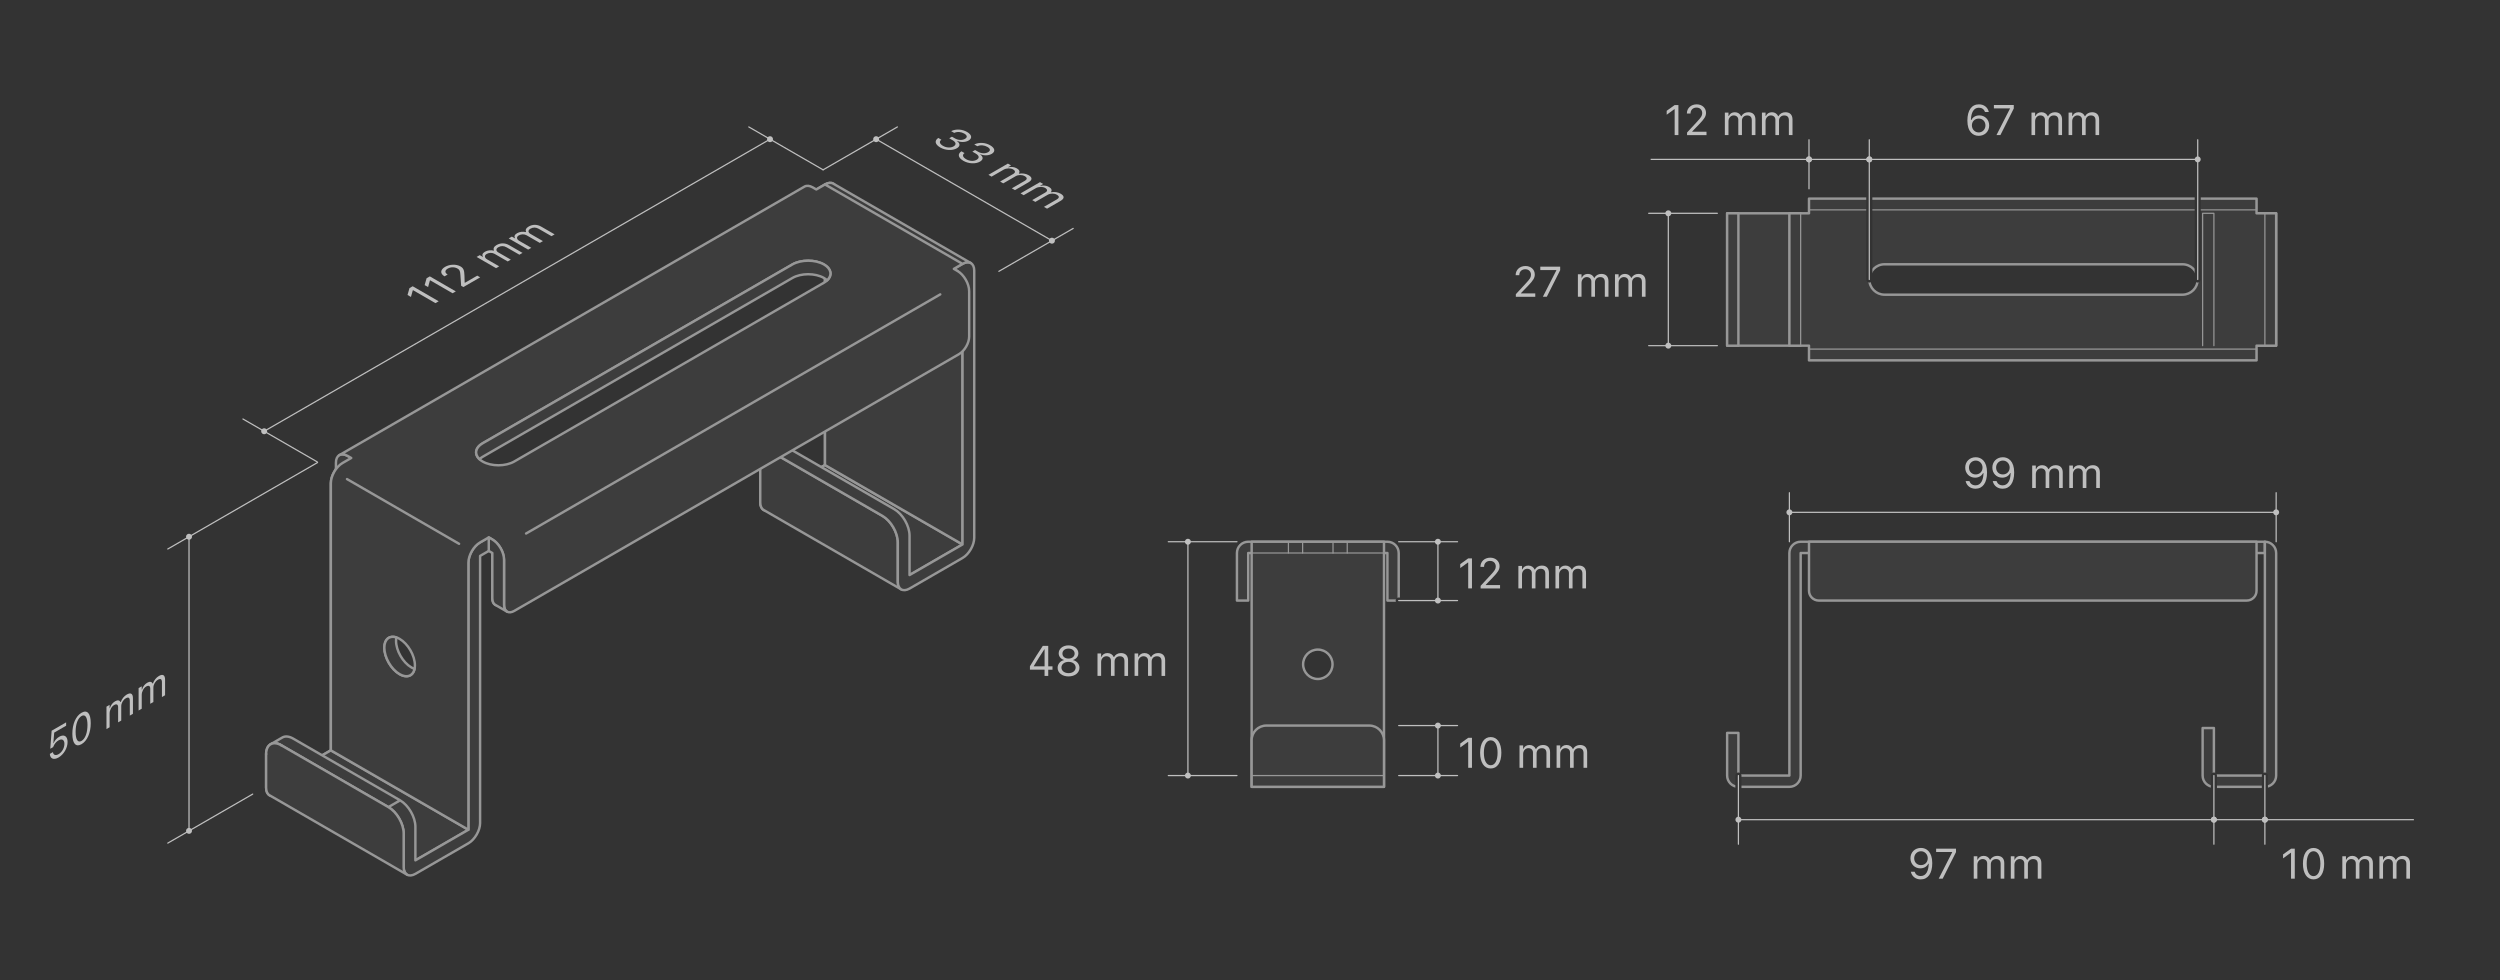 <svg width="1020" height="400" viewBox="0 0 1020 400" fill="none" xmlns="http://www.w3.org/2000/svg">
<g clip-path="url(#clip0_9853_62414)">
<path d="M1020 0H0V400H1020V0Z" fill="#333333"/>
<path d="M566.07 221.03H509.27C506.73 221.03 504.67 223.09 504.67 225.63V245.03H509.27V225.63H566.07V245.03H570.67V225.63C570.67 223.09 568.61 221.03 566.07 221.03Z" fill="#3D3D3D"/>
<path d="M566.07 221.03H509.27C506.73 221.03 504.67 223.09 504.67 225.63V245.03H509.27V225.63H566.07V245.03H570.67V225.63C570.67 223.09 568.61 221.03 566.07 221.03Z" stroke="#979797" stroke-linecap="round" stroke-linejoin="round"/>
<path d="M924.07 221.03H734.67C732.13 221.03 730.07 223.09 730.07 225.63V316.43H709.27V299.03H704.67V316.43C704.67 318.97 706.73 321.03 709.27 321.03H730.07C732.61 321.03 734.67 318.97 734.67 316.43V225.63H924.07V221.03Z" fill="#3D3D3D" stroke="#979797" stroke-linecap="round" stroke-linejoin="round"/>
<path d="M924.07 225.63V316.43H903.27V297.03H898.67V316.43C898.67 318.97 900.73 321.03 903.27 321.03H924.07C926.61 321.03 928.67 318.97 928.67 316.43V225.63C928.67 223.09 926.61 221.03 924.07 221.03V225.63Z" fill="#3D3D3D" stroke="#979797" stroke-linecap="round" stroke-linejoin="round"/>
<path d="M850.87 221.03H838.47V225.63H850.87V221.03Z" stroke="#979797" stroke-width="0.5" stroke-linecap="round" stroke-linejoin="round"/>
<path d="M510.67 221.03V321.03H564.67V221.03H510.67ZM537.67 277.03C534.36 277.03 531.67 274.34 531.67 271.03C531.67 267.72 534.36 265.03 537.67 265.03C540.98 265.03 543.67 267.72 543.67 271.03C543.67 274.34 540.98 277.03 537.67 277.03Z" fill="#3D3D3D"/>
<path d="M510.67 221.03V321.03H564.67V221.03H510.67ZM537.67 277.03C534.36 277.03 531.67 274.34 531.67 271.03C531.67 267.72 534.36 265.03 537.67 265.03C540.98 265.03 543.67 267.72 543.67 271.03C543.67 274.34 540.98 277.03 537.67 277.03Z" stroke="#979797" stroke-linecap="round" stroke-linejoin="round"/>
<path d="M516.67 296.03H558.67C561.98 296.03 564.67 298.72 564.67 302.03V321.03H510.67V302.03C510.67 298.72 513.36 296.03 516.67 296.03Z" fill="#3D3D3D" stroke="#979797" stroke-linecap="round" stroke-linejoin="round"/>
<path d="M564.67 316.431H510.67V321.031H564.67V316.431Z" stroke="#979797" stroke-width="0.5" stroke-linecap="round" stroke-linejoin="round"/>
<path d="M564.67 221.03H510.67V225.63H564.67V221.03Z" stroke="#979797" stroke-width="0.5" stroke-linecap="round" stroke-linejoin="round"/>
<path d="M525.67 225.63V221.03H549.67V225.63" stroke="#979797" stroke-width="0.5" stroke-linecap="round" stroke-linejoin="round"/>
<path d="M531.47 225.63V221.03H543.87V225.63" stroke="#979797" stroke-width="0.5" stroke-linecap="round" stroke-linejoin="round"/>
<path d="M920.67 241.03V221.03H738.07V241.03C738.07 243.24 739.86 245.03 742.07 245.03H916.67C918.88 245.03 920.67 243.24 920.67 241.03Z" fill="#3D3D3D" stroke="#979797" stroke-linecap="round" stroke-linejoin="round"/>
<path d="M928.67 87.03H898.67V141.03H928.67V87.03Z" fill="#3D3D3D" stroke="#979797" stroke-linecap="round" stroke-linejoin="round"/>
<path d="M734.67 87.03H704.67V141.03H734.67V87.03Z" fill="#3D3D3D" stroke="#979797" stroke-linecap="round" stroke-linejoin="round"/>
<path d="M920.67 87.03V81.03H738.07V87.03H730.07V141.03H738.07V147.03H920.67V141.03H928.67V87.03H920.67ZM890.47 120.23H768.87C765.45 120.23 762.67 117.45 762.67 114.03C762.67 110.61 765.45 107.83 768.87 107.83H890.47C893.89 107.83 896.67 110.61 896.67 114.03C896.67 117.45 893.89 120.23 890.47 120.23Z" fill="#3D3D3D"/>
<path d="M920.67 87.03V81.03H738.07V87.03H730.07V141.03H738.07V147.03H920.67V141.03H928.67V87.03H920.67ZM890.47 120.23H768.87C765.45 120.23 762.67 117.45 762.67 114.03C762.67 110.61 765.45 107.83 768.87 107.83H890.47C893.89 107.83 896.67 110.61 896.67 114.03C896.67 117.45 893.89 120.23 890.47 120.23Z" stroke="#979797" stroke-linecap="round" stroke-linejoin="round"/>
<path d="M709.27 87.03H704.67V141.03H709.27V87.03Z" fill="#3D3D3D" stroke="#979797" stroke-linecap="round" stroke-linejoin="round"/>
<path d="M730.07 87.03V141.03H734.67V87.03" stroke="#979797" stroke-width="0.5" stroke-linecap="round" stroke-linejoin="round"/>
<path d="M928.67 141.03V87.03H924.07V141.03" stroke="#979797" stroke-width="0.5" stroke-linecap="round" stroke-linejoin="round"/>
<path d="M898.67 141.03V87.03H903.27V141.03" stroke="#979797" stroke-width="0.5" stroke-linecap="round" stroke-linejoin="round"/>
<path d="M738.07 81.03V85.63L920.67 85.63V81.03L738.07 81.03Z" stroke="#979797" stroke-width="0.5" stroke-linecap="round" stroke-linejoin="round"/>
<path d="M738.07 142.43V147.03H920.67V142.43H738.07Z" stroke="#979797" stroke-width="0.5" stroke-linecap="round" stroke-linejoin="round"/>
<path d="M336.59 75.26L139.76 188.9C137.12 190.42 134.98 194.13 134.98 197.18V306.14L113.36 318.62V304.94L108.58 307.7V321.38C108.58 324.43 110.72 325.66 113.36 324.14L134.98 311.66C137.62 310.14 139.76 306.43 139.76 303.38V194.42L336.59 80.78V75.26Z" fill="#3D3D3D" stroke="#979797" stroke-linecap="round" stroke-linejoin="round"/>
<path d="M336.59 80.78V189.74L314.97 202.22V178.94L310.19 181.7V204.98C310.19 208.03 312.33 209.26 314.97 207.74L336.59 195.26C339.23 193.74 341.37 190.03 341.37 186.98V78.02C341.37 74.97 339.23 73.74 336.59 75.26V80.78Z" fill="#3D3D3D" stroke="#979797" stroke-linecap="round" stroke-linejoin="round"/>
<path d="M113.37 318.62L134.98 306.14L191.1 338.54L169.48 351.02L113.37 318.62Z" fill="#3D3D3D" stroke="#979797" stroke-linecap="round" stroke-linejoin="round"/>
<path d="M314.98 202.22L336.59 189.74L392.71 222.14L371.1 234.62L314.98 202.22Z" fill="#3D3D3D" stroke="#979797" stroke-linecap="round" stroke-linejoin="round"/>
<path d="M366.31 237.38V221.3C366.31 217.32 363.52 212.49 360.07 210.5L316.42 185.3C312.98 183.31 310.18 184.92 310.18 188.9V204.98C310.18 206.5 310.71 207.58 311.58 208.07L367.7 240.47C366.83 239.97 366.3 238.9 366.3 237.38H366.31Z" fill="#3D3D3D"/>
<path d="M366.31 237.38V221.3C366.31 217.32 363.52 212.49 360.07 210.5L316.42 185.3C312.98 183.31 310.18 184.92 310.18 188.9V204.98C310.18 206.5 310.71 207.58 311.58 208.07L367.7 240.47C366.83 239.97 366.3 238.9 366.3 237.38H366.31Z" stroke="#979797" stroke-linecap="round" stroke-linejoin="round"/>
<path d="M392.71 113.18V222.14L336.59 189.74V80.78L392.71 113.18Z" fill="#3D3D3D" stroke="#979797" stroke-linecap="round" stroke-linejoin="round"/>
<path d="M119.6 301.34C117.88 300.35 116.32 300.25 115.19 300.9L110.41 303.66C111.54 303.01 113.1 303.1 114.82 304.1L158.47 329.3L163.25 326.54L119.6 301.34ZM392.71 107.66L195.88 221.3C193.24 222.82 191.1 226.53 191.1 229.58V338.54L169.48 351.02V337.34C169.48 333.36 166.69 328.53 163.24 326.54L158.46 329.3C161.9 331.29 164.7 336.12 164.7 340.1V353.78C164.7 356.83 166.84 358.06 169.48 356.54L191.1 344.06C193.74 342.54 195.88 338.83 195.88 335.78V226.82L392.71 113.18V222.14L371.09 234.62V218.54C371.09 214.56 368.3 209.73 364.85 207.74L321.2 182.54C319.48 181.55 317.92 181.45 316.79 182.1L312.01 184.86C313.14 184.21 314.7 184.3 316.42 185.3L360.07 210.5C363.51 212.49 366.31 217.32 366.31 221.3V237.38C366.31 240.43 368.45 241.66 371.09 240.14L392.71 227.66C395.35 226.14 397.49 222.43 397.49 219.38V110.42C397.49 107.37 395.35 106.14 392.71 107.66Z" fill="#3D3D3D"/>
<path d="M119.6 301.34C117.88 300.35 116.32 300.25 115.19 300.9L110.41 303.66C111.54 303.01 113.1 303.1 114.82 304.1L158.47 329.3L163.25 326.54L119.6 301.34ZM392.71 107.66L195.88 221.3C193.24 222.82 191.1 226.53 191.1 229.58V338.54L169.48 351.02V337.34C169.48 333.36 166.69 328.53 163.24 326.54L158.46 329.3C161.9 331.29 164.7 336.12 164.7 340.1V353.78C164.7 356.83 166.84 358.06 169.48 356.54L191.1 344.06C193.74 342.54 195.88 338.83 195.88 335.78V226.82L392.71 113.18V222.14L371.09 234.62V218.54C371.09 214.56 368.3 209.73 364.85 207.74L321.2 182.54C319.48 181.55 317.92 181.45 316.79 182.1L312.01 184.86C313.14 184.21 314.7 184.3 316.42 185.3L360.07 210.5C363.51 212.49 366.31 217.32 366.31 221.3V237.38C366.31 240.43 368.45 241.66 371.09 240.14L392.71 227.66C395.35 226.14 397.49 222.43 397.49 219.38V110.42C397.49 107.37 395.35 106.14 392.71 107.66Z" stroke="#979797" stroke-linecap="round" stroke-linejoin="round"/>
<path d="M390.63 134.54V110.54L200.87 220.1V244.1C200.87 246.75 202.73 247.83 205.03 246.5L386.48 141.74C388.78 140.41 390.64 137.19 390.64 134.54H390.63Z" fill="#3D3D3D" stroke="#979797" stroke-linecap="round" stroke-linejoin="round"/>
<path d="M141.84 186.02C139.2 184.5 137.06 185.73 137.06 188.78V195.98L141.84 198.74V191.54L143.29 192.38V186.86L141.84 186.02Z" fill="#3D3D3D"/>
<path d="M141.84 186.02C139.2 184.5 137.06 185.73 137.06 188.78V195.98L141.84 198.74V191.54L143.29 192.38V186.86L141.84 186.02Z" stroke="#979797" stroke-linecap="round" stroke-linejoin="round"/>
<path d="M396.09 107.32L339.97 74.92C339.1 74.42 337.91 74.49 336.59 75.25L392.71 107.65C394.03 106.89 395.23 106.82 396.09 107.32ZM390.63 110.54L389.18 109.7L392.71 107.66L336.59 75.26L333.06 77.3L331.61 76.46C330.29 75.7 329.09 75.63 328.23 76.13L138.47 185.69C139.34 185.19 140.53 185.26 141.85 186.02L143.3 186.86L139.77 188.9C137.13 190.42 134.99 194.13 134.99 197.18V306.14L191.11 338.54V229.58C191.11 226.53 193.25 222.82 195.89 221.3L199.42 219.26L200.87 220.1C203.51 221.62 205.65 225.33 205.65 228.38V246.86C205.65 249.51 207.51 250.59 209.81 249.26L391.26 144.5C393.56 143.17 395.42 139.95 395.42 137.3V118.82C395.42 115.77 393.28 112.06 390.64 110.54H390.63ZM163.04 275.06C159.6 273.07 156.8 268.24 156.8 264.26C156.8 260.28 159.59 258.67 163.04 260.66C166.48 262.65 169.28 267.48 169.28 271.46C169.28 275.44 166.49 277.05 163.04 275.06ZM336.18 115.34L209.81 188.3C206.25 190.35 200.48 190.35 196.92 188.3C193.36 186.25 193.36 182.91 196.92 180.86L323.29 107.9C326.85 105.85 332.62 105.85 336.18 107.9C339.74 109.95 339.74 113.29 336.18 115.34Z" fill="#3D3D3D"/>
<path d="M396.09 107.32L339.97 74.92C339.1 74.42 337.91 74.49 336.59 75.25L392.71 107.65C394.03 106.89 395.23 106.82 396.09 107.32ZM390.63 110.54L389.18 109.7L392.71 107.66L336.59 75.26L333.06 77.3L331.61 76.46C330.29 75.7 329.09 75.63 328.23 76.13L138.47 185.69C139.34 185.19 140.53 185.26 141.85 186.02L143.3 186.86L139.77 188.9C137.13 190.42 134.99 194.13 134.99 197.18V306.14L191.11 338.54V229.58C191.11 226.53 193.25 222.82 195.89 221.3L199.42 219.26L200.87 220.1C203.51 221.62 205.65 225.33 205.65 228.38V246.86C205.65 249.51 207.51 250.59 209.81 249.26L391.26 144.5C393.56 143.17 395.42 139.95 395.42 137.3V118.82C395.42 115.77 393.28 112.06 390.64 110.54H390.63ZM163.04 275.06C159.6 273.07 156.8 268.24 156.8 264.26C156.8 260.28 159.59 258.67 163.04 260.66C166.48 262.65 169.28 267.48 169.28 271.46C169.28 275.44 166.49 277.05 163.04 275.06ZM336.18 115.34L209.81 188.3C206.25 190.35 200.48 190.35 196.92 188.3C193.36 186.25 193.36 182.91 196.92 180.86L323.29 107.9C326.85 105.85 332.62 105.85 336.18 107.9C339.74 109.95 339.74 113.29 336.18 115.34Z" stroke="#979797" stroke-linecap="round" stroke-linejoin="round"/>
<path d="M205.65 246.86V228.38C205.65 225.33 203.51 221.62 200.87 220.1L199.42 219.26V224.78L200.87 225.62V244.1C200.87 245.43 201.34 246.36 202.09 246.79L206.87 249.55C206.12 249.12 205.65 248.18 205.65 246.86Z" fill="#3D3D3D"/>
<path d="M205.65 246.86V228.38C205.65 225.33 203.51 221.62 200.87 220.1L199.42 219.26V224.78L200.87 225.62V244.1C200.87 245.43 201.34 246.36 202.09 246.79L206.87 249.55C206.12 249.12 205.65 248.18 205.65 246.86Z" stroke="#979797" stroke-linecap="round" stroke-linejoin="round"/>
<path d="M164.7 353.78V340.1C164.7 336.12 161.91 331.29 158.46 329.3L114.81 304.1C111.37 302.11 108.57 303.72 108.57 307.7V321.38C108.57 322.9 109.11 323.98 109.97 324.47L166.09 356.87C165.22 356.37 164.69 355.3 164.69 353.78H164.7Z" fill="#3D3D3D"/>
<path d="M164.7 353.78V340.1C164.7 336.12 161.91 331.29 158.46 329.3L114.81 304.1C111.37 302.11 108.57 303.72 108.57 307.7V321.38C108.57 322.9 109.11 323.98 109.97 324.47L166.09 356.87C165.22 356.37 164.69 355.3 164.69 353.78H164.7Z" stroke="#979797" stroke-linecap="round" stroke-linejoin="round"/>
<path d="M337.47 114.38C337.11 114.04 336.69 113.71 336.18 113.42C332.62 111.37 326.85 111.37 323.29 113.42L196.92 186.38C196.41 186.68 195.99 187 195.63 187.34C193.46 185.31 193.87 182.62 196.92 180.86L323.29 107.9C326.85 105.85 332.62 105.85 336.18 107.9C339.23 109.66 339.64 112.35 337.47 114.38Z" fill="#3D3D3D" stroke="#979797" stroke-linecap="round" stroke-linejoin="round"/>
<path d="M383.62 120.11L214.64 217.67" stroke="#979797" stroke-linecap="round" stroke-linejoin="round"/>
<path d="M141.58 195.47L187.3 221.87" stroke="#979797" stroke-linecap="round" stroke-linejoin="round"/>
<path d="M114.82 304.1C111.38 302.11 108.58 303.72 108.58 307.7L114.82 304.1Z" fill="#3D3D3D"/>
<path d="M114.82 304.1C111.38 302.11 108.58 303.72 108.58 307.7" stroke="#979797" stroke-linecap="round" stroke-linejoin="round"/>
<path d="M161.59 261.5C161.59 260.98 161.64 260.51 161.73 260.07C158.92 259.14 156.81 260.81 156.81 264.26C156.81 268.24 159.6 273.07 163.05 275.06C166.04 276.79 168.54 275.79 169.14 272.89C168.72 272.75 168.28 272.56 167.83 272.3C164.39 270.31 161.59 265.48 161.59 261.5Z" fill="#3D3D3D" stroke="#979797" stroke-linecap="round" stroke-linejoin="round"/>
<path d="M672.67 141.029H700.67" stroke="#333333" stroke-width="2.5" stroke-miterlimit="10" stroke-linecap="round"/>
<path d="M672.67 141.029H700.67" stroke="#BFBFBF" stroke-width="0.5" stroke-miterlimit="10" stroke-linecap="round"/>
<path d="M672.67 87.029H700.67" stroke="#333333" stroke-width="2.5" stroke-miterlimit="10" stroke-linecap="round"/>
<path d="M672.67 87.029H700.67" stroke="#BFBFBF" stroke-width="0.5" stroke-miterlimit="10" stroke-linecap="round"/>
<path d="M680.67 87.029V141.029" stroke="#BFBFBF" stroke-width="0.5" stroke-miterlimit="10"/>
<path d="M680.67 88.25C681.344 88.25 681.89 87.703 681.89 87.03C681.89 86.356 681.344 85.81 680.67 85.81C679.996 85.81 679.45 86.356 679.45 87.03C679.45 87.703 679.996 88.25 680.67 88.25Z" fill="#BFBFBF"/>
<path d="M680.67 142.25C681.344 142.25 681.89 141.703 681.89 141.03C681.89 140.356 681.344 139.81 680.67 139.81C679.996 139.81 679.45 140.356 679.45 141.03C679.45 141.703 679.996 142.25 680.67 142.25Z" fill="#BFBFBF"/>
<path d="M618.48 120.009L622.62 115.529C624.18 113.839 624.64 113.199 624.64 112.129V112.109C624.64 110.819 623.76 109.849 622.32 109.849C620.88 109.849 619.87 110.809 619.87 112.249V112.269H618.4H618.38C618.38 110.089 620.07 108.529 622.41 108.529C624.55 108.529 626.19 109.979 626.19 111.959V111.979C626.19 113.379 625.59 114.399 623.37 116.689L620.58 119.569V119.709H626.39V121.089H618.46V120.039L618.48 120.009Z" fill="#BFBFBF"/>
<path d="M634.99 110.3V110.18H628.44V108.81H636.55V110.23L631.1 121.07H629.49L634.99 110.3Z" fill="#BFBFBF"/>
<path d="M643.78 111.909H645.26V113.299H645.4C645.81 112.319 646.67 111.749 647.87 111.749C649.07 111.749 649.98 112.399 650.4 113.359H650.54C651.03 112.389 652.08 111.749 653.34 111.749C655.21 111.749 656.25 112.819 656.25 114.739V121.069H654.77V115.079C654.77 113.729 654.15 113.059 652.86 113.059C651.57 113.059 650.75 114.019 650.75 115.179V121.059H649.27V114.839C649.27 113.749 648.52 113.049 647.37 113.049C646.22 113.049 645.26 114.089 645.26 115.389V121.059H643.78V111.909Z" fill="#BFBFBF"/>
<path d="M658.91 111.909H660.39V113.299H660.53C660.94 112.319 661.8 111.749 663 111.749C664.2 111.749 665.11 112.399 665.53 113.359H665.67C666.16 112.389 667.21 111.749 668.47 111.749C670.34 111.749 671.38 112.819 671.38 114.739V121.069H669.9V115.079C669.9 113.729 669.28 113.059 667.99 113.059C666.7 113.059 665.88 114.019 665.88 115.179V121.059H664.4V114.839C664.4 113.749 663.65 113.049 662.5 113.049C661.35 113.049 660.39 114.089 660.39 115.389V121.059H658.91V111.909Z" fill="#BFBFBF"/>
<path d="M476.67 316.43H504.67" stroke="#333333" stroke-width="2.5" stroke-miterlimit="10" stroke-linecap="round"/>
<path d="M476.67 316.43H504.67" stroke="#BFBFBF" stroke-width="0.5" stroke-miterlimit="10" stroke-linecap="round"/>
<path d="M476.67 221.029H504.67" stroke="#333333" stroke-width="2.5" stroke-miterlimit="10" stroke-linecap="round"/>
<path d="M476.67 221.029H504.67" stroke="#BFBFBF" stroke-width="0.5" stroke-miterlimit="10" stroke-linecap="round"/>
<path d="M484.67 221.029V316.429" stroke="#BFBFBF" stroke-width="0.5" stroke-miterlimit="10"/>
<path d="M484.67 222.25C485.344 222.25 485.89 221.703 485.89 221.03C485.89 220.356 485.344 219.81 484.67 219.81C483.996 219.81 483.45 220.356 483.45 221.03C483.45 221.703 483.996 222.25 484.67 222.25Z" fill="#BFBFBF"/>
<path d="M484.67 317.65C485.344 317.65 485.89 317.104 485.89 316.43C485.89 315.756 485.344 315.21 484.67 315.21C483.996 315.21 483.45 315.756 483.45 316.43C483.45 317.104 483.996 317.65 484.67 317.65Z" fill="#BFBFBF"/>
<path d="M426.18 273.23H420.21V271.84C421.87 269.06 423.74 266.07 425.46 263.52H427.68V271.87H429.42V273.24H427.68V275.78H426.18V273.24V273.23ZM426.19 271.87V264.93H426.09C424.71 266.98 423.11 269.52 421.78 271.77V271.87H426.2H426.19Z" fill="#BFBFBF"/>
<path d="M431.51 272.46V272.44C431.51 270.93 432.57 269.67 434.14 269.31V269.28C432.8 268.86 431.95 267.84 431.95 266.55V266.53C431.95 264.68 433.64 263.31 435.96 263.31C438.28 263.31 439.97 264.68 439.97 266.53V266.55C439.97 267.84 439.12 268.86 437.78 269.28V269.31C439.35 269.68 440.41 270.93 440.41 272.44V272.46C440.41 274.51 438.56 275.98 435.96 275.98C433.36 275.98 431.51 274.52 431.51 272.46ZM438.86 272.36V272.34C438.86 271 437.66 270.04 435.97 270.04C434.28 270.04 433.07 271 433.07 272.34V272.36C433.07 273.69 434.28 274.64 435.97 274.64C437.66 274.64 438.86 273.69 438.86 272.36ZM438.45 266.67V266.65C438.45 265.46 437.44 264.62 435.96 264.62C434.48 264.62 433.47 265.46 433.47 266.65V266.67C433.47 267.86 434.48 268.7 435.96 268.7C437.44 268.7 438.45 267.86 438.45 266.67Z" fill="#BFBFBF"/>
<path d="M447.78 266.609H449.26V267.999H449.4C449.81 267.019 450.67 266.449 451.87 266.449C453.07 266.449 453.98 267.099 454.4 268.059H454.54C455.03 267.089 456.08 266.449 457.34 266.449C459.21 266.449 460.25 267.519 460.25 269.439V275.769H458.77V269.779C458.77 268.429 458.15 267.759 456.86 267.759C455.57 267.759 454.75 268.719 454.75 269.879V275.759H453.27V269.539C453.27 268.449 452.52 267.749 451.37 267.749C450.22 267.749 449.26 268.789 449.26 270.089V275.759H447.78V266.609Z" fill="#BFBFBF"/>
<path d="M462.91 266.609H464.39V267.999H464.53C464.94 267.019 465.8 266.449 467 266.449C468.2 266.449 469.11 267.099 469.53 268.059H469.67C470.16 267.089 471.21 266.449 472.47 266.449C474.34 266.449 475.38 267.519 475.38 269.439V275.769H473.9V269.779C473.9 268.429 473.28 267.759 471.99 267.759C470.7 267.759 469.88 268.719 469.88 269.879V275.759H468.4V269.539C468.4 268.449 467.65 267.749 466.5 267.749C465.35 267.749 464.39 268.789 464.39 270.089V275.759H462.91V266.609Z" fill="#BFBFBF"/>
<path d="M99.12 170.95L129.43 188.45" stroke="#BFBFBF" stroke-width="0.5" stroke-miterlimit="10" stroke-linecap="round"/>
<path d="M305.51 51.79L335.82 69.29" stroke="#BFBFBF" stroke-width="0.5" stroke-miterlimit="10" stroke-linecap="round"/>
<path d="M107.78 175.95L314.17 56.79" stroke="#BFBFBF" stroke-width="0.5" stroke-miterlimit="10"/>
<path d="M108.39 177.01C107.81 177.35 107.06 177.15 106.72 176.56C106.38 175.98 106.58 175.23 107.17 174.89C107.75 174.55 108.5 174.75 108.84 175.34C109.18 175.92 108.98 176.67 108.39 177.01Z" fill="#BFBFBF"/>
<path d="M314.78 57.85C315.36 57.511 315.56 56.77 315.23 56.181C314.9 55.59 314.15 55.401 313.56 55.73C312.97 56.06 312.78 56.81 313.11 57.401C313.45 57.98 314.19 58.181 314.78 57.85Z" fill="#BFBFBF"/>
<path d="M168.53 118.4L168.41 118.47L167.67 121.16L166.27 120.35L167.06 117.55L168.38 116.79L178.99 122.92L177.67 123.68L168.53 118.4Z" fill="#BFBFBF"/>
<path d="M175.52 114.371L175.4 114.441L174.66 117.131L173.26 116.321L174.05 113.521L175.37 112.761L185.98 118.891L184.66 119.651L175.52 114.371Z" fill="#BFBFBF"/>
<path d="M188.14 116.581L187.85 112.271C187.74 110.641 187.59 110.101 186.66 109.561H186.65C185.53 108.911 183.94 108.861 182.69 109.581C181.42 110.311 181.4 111.281 182.65 112.001L181.38 112.741H181.36C179.48 111.651 179.59 110.031 181.62 108.861C183.47 107.791 186.15 107.701 187.86 108.691H187.87C189.08 109.401 189.44 110.211 189.5 112.461L189.58 115.291L189.7 115.361L194.73 112.461L195.92 113.151L189.05 117.121L188.14 116.591V116.581Z" fill="#BFBFBF"/>
<path d="M194.46 104.83L195.74 104.09L196.95 104.79L197.07 104.72C196.57 104.02 196.83 103.31 197.86 102.71C198.93 102.09 200.25 101.98 201.44 102.25L201.56 102.18C201.15 101.45 201.5 100.61 202.6 99.98C204.22 99.05 206.05 99.06 207.71 100.02L213.19 103.18L211.91 103.92L206.72 100.93C205.55 100.25 204.43 100.23 203.32 100.87C202.22 101.51 202.32 102.41 203.32 102.99L208.42 105.93L207.14 106.67L201.76 103.56C200.82 103.02 199.56 103.04 198.56 103.61C197.52 104.21 197.64 105.19 198.76 105.83L203.67 108.67L202.39 109.41L194.46 104.83Z" fill="#BFBFBF"/>
<path d="M207.56 97.27L208.84 96.53L210.05 97.23L210.17 97.16C209.67 96.46 209.93 95.75 210.96 95.15C212.03 94.53 213.35 94.42 214.54 94.69L214.66 94.62C214.25 93.89 214.6 93.05 215.7 92.42C217.32 91.49 219.15 91.5 220.81 92.46L226.29 95.62L225.01 96.36L219.82 93.37C218.65 92.69 217.53 92.67 216.42 93.31C215.32 93.95 215.42 94.85 216.42 95.43L221.52 98.37L220.24 99.11L214.86 96C213.92 95.46 212.66 95.48 211.66 96.05C210.62 96.65 210.74 97.63 211.86 98.27L216.77 101.11L215.49 101.85L207.56 97.27Z" fill="#BFBFBF"/>
<path d="M68.46 223.99L129.57 188.7" stroke="#BFBFBF" stroke-width="0.5" stroke-miterlimit="10" stroke-linecap="round"/>
<path d="M68.46 343.99L103.1 323.99" stroke="#BFBFBF" stroke-width="0.5" stroke-miterlimit="10" stroke-linecap="round"/>
<path d="M77.12 218.99V338.99" stroke="#BFBFBF" stroke-width="0.5" stroke-miterlimit="10"/>
<path d="M77.12 220.211C77.794 220.211 78.34 219.664 78.34 218.991C78.34 218.317 77.794 217.771 77.12 217.771C76.446 217.771 75.9 218.317 75.9 218.991C75.9 219.664 76.446 220.211 77.12 220.211Z" fill="#BFBFBF"/>
<path d="M77.12 340.211C77.794 340.211 78.34 339.664 78.34 338.991C78.34 338.317 77.794 337.771 77.12 337.771C76.446 337.771 75.9 338.317 75.9 338.991C75.9 339.664 76.446 340.211 77.12 340.211Z" fill="#BFBFBF"/>
<path d="M20.35 307.671V307.581L21.61 306.851V306.911C21.74 308.011 22.66 308.411 23.9 307.701C25.31 306.881 26.28 305.161 26.28 303.501V303.481C26.28 301.851 25.29 301.261 23.92 302.051C23.21 302.461 22.61 303.051 22.15 303.821C21.97 304.131 21.8 304.461 21.66 304.831L20.51 305.491L21.07 298.131L26.98 294.721V296.091L22.12 298.901L21.76 303.251L21.88 303.181C22.35 302.091 23.18 301.161 24.14 300.601C26.13 299.451 27.57 300.351 27.57 302.711V302.731C27.57 305.201 26.03 307.811 23.88 309.061C21.9 310.201 20.49 309.551 20.34 307.681L20.35 307.671Z" fill="#BFBFBF"/>
<path d="M29.52 299.38V299.36C29.52 295.42 30.92 292.15 33.26 290.8C35.61 289.45 37.02 291.09 37.02 295.03V295.05C37.02 298.99 35.61 302.28 33.26 303.63C30.91 304.98 29.52 303.32 29.52 299.38ZM35.69 295.82V295.8C35.69 292.68 34.78 291.26 33.26 292.14C31.74 293.02 30.85 295.47 30.85 298.59V298.61C30.85 301.73 31.74 303.17 33.26 302.3C34.78 301.42 35.69 298.95 35.69 295.82Z" fill="#BFBFBF"/>
<path d="M43.44 288.321L44.72 287.581V288.971L44.84 288.901C45.19 287.711 45.94 286.711 46.98 286.111C48.05 285.491 48.8 285.711 49.17 286.451L49.29 286.381C49.72 285.171 50.62 284.011 51.72 283.371C53.34 282.441 54.24 282.981 54.24 284.901V291.231L52.96 291.971V285.981C52.96 284.631 52.42 284.271 51.3 284.921C50.2 285.561 49.47 286.941 49.47 288.101V293.981L48.19 294.721V288.501C48.19 287.411 47.54 287.081 46.54 287.661C45.5 288.261 44.72 289.761 44.72 291.051V296.721L43.44 297.461V288.311V288.321Z" fill="#BFBFBF"/>
<path d="M56.55 280.751L57.83 280.011V281.401L57.95 281.331C58.3 280.141 59.05 279.141 60.09 278.541C61.16 277.921 61.91 278.141 62.28 278.881L62.4 278.811C62.83 277.601 63.73 276.441 64.83 275.801C66.45 274.871 67.35 275.411 67.35 277.331V283.661L66.07 284.401V278.411C66.07 277.061 65.53 276.701 64.41 277.351C63.31 277.991 62.58 279.371 62.58 280.531V286.411L61.3 287.151V280.931C61.3 279.841 60.65 279.511 59.65 280.091C58.61 280.691 57.83 282.191 57.83 283.481V289.151L56.55 289.891V280.741V280.751Z" fill="#BFBFBF"/>
<path d="M730.07 201.03V221.03" stroke="#333333" stroke-width="2.5" stroke-miterlimit="10" stroke-linecap="round"/>
<path d="M730.07 201.03V221.03" stroke="#BFBFBF" stroke-width="0.5" stroke-miterlimit="10" stroke-linecap="round"/>
<path d="M928.67 201.03V221.03" stroke="#333333" stroke-width="2.5" stroke-miterlimit="10" stroke-linecap="round"/>
<path d="M928.67 201.03V221.03" stroke="#BFBFBF" stroke-width="0.5" stroke-miterlimit="10" stroke-linecap="round"/>
<path d="M730.07 209.03H928.67" stroke="#BFBFBF" stroke-width="0.5" stroke-miterlimit="10"/>
<path d="M730.07 210.251C730.744 210.251 731.29 209.704 731.29 209.031C731.29 208.357 730.744 207.811 730.07 207.811C729.396 207.811 728.85 208.357 728.85 209.031C728.85 209.704 729.396 210.251 730.07 210.251Z" fill="#BFBFBF"/>
<path d="M928.67 210.251C929.344 210.251 929.89 209.704 929.89 209.031C929.89 208.357 929.344 207.811 928.67 207.811C927.996 207.811 927.45 208.357 927.45 209.031C927.45 209.704 927.996 210.251 928.67 210.251Z" fill="#BFBFBF"/>
<path d="M810.71 192.76V192.78C810.71 196.96 808.97 199.4 806 199.4C803.95 199.4 802.42 198.19 802 196.38L801.97 196.27H803.51L803.55 196.36C803.92 197.39 804.78 198.02 806.02 198.02C808.24 198.02 809.15 195.85 809.25 193.29C809.25 193.2 809.25 193.09 809.25 193H809.09C808.64 194 807.48 194.89 805.83 194.89C803.53 194.89 801.81 193.14 801.81 190.79V190.77C801.81 188.32 803.63 186.55 806.1 186.55C808.34 186.55 810.71 188.13 810.71 192.74V192.76ZM808.88 190.81C808.88 189.19 807.67 187.91 806.11 187.91C804.55 187.91 803.34 189.16 803.34 190.75V190.77C803.34 192.4 804.49 193.57 806.08 193.57C807.67 193.57 808.87 192.41 808.87 190.81H808.88Z" fill="#BFBFBF"/>
<path d="M821.78 192.76V192.78C821.78 196.96 820.04 199.4 817.07 199.4C815.02 199.4 813.49 198.19 813.07 196.38L813.04 196.27H814.58L814.62 196.36C814.99 197.39 815.85 198.02 817.09 198.02C819.31 198.02 820.22 195.85 820.32 193.29C820.32 193.2 820.32 193.09 820.32 193H820.16C819.71 194 818.55 194.89 816.9 194.89C814.6 194.89 812.88 193.14 812.88 190.79V190.77C812.88 188.32 814.7 186.55 817.17 186.55C819.41 186.55 821.78 188.13 821.78 192.74V192.76ZM819.95 190.81C819.95 189.19 818.74 187.91 817.18 187.91C815.62 187.91 814.41 189.16 814.41 190.75V190.77C814.41 192.4 815.56 193.57 817.15 193.57C818.74 193.57 819.94 192.41 819.94 190.81H819.95Z" fill="#BFBFBF"/>
<path d="M829.13 189.95H830.61V191.34H830.75C831.16 190.36 832.02 189.79 833.22 189.79C834.42 189.79 835.33 190.44 835.75 191.4H835.89C836.38 190.43 837.43 189.79 838.69 189.79C840.56 189.79 841.6 190.86 841.6 192.78V199.11H840.12V193.12C840.12 191.77 839.5 191.1 838.21 191.1C836.92 191.1 836.1 192.06 836.1 193.22V199.1H834.62V192.88C834.62 191.79 833.87 191.09 832.72 191.09C831.57 191.09 830.61 192.13 830.61 193.43V199.1H829.13V189.95Z" fill="#BFBFBF"/>
<path d="M844.27 189.95H845.75V191.34H845.89C846.3 190.36 847.16 189.79 848.36 189.79C849.56 189.79 850.47 190.44 850.89 191.4H851.03C851.52 190.43 852.57 189.79 853.83 189.79C855.7 189.79 856.74 190.86 856.74 192.78V199.11H855.26V193.12C855.26 191.77 854.64 191.1 853.35 191.1C852.06 191.1 851.24 192.06 851.24 193.22V199.1H849.76V192.88C849.76 191.79 849.01 191.09 847.86 191.09C846.71 191.09 845.75 192.13 845.75 193.43V199.1H844.27V189.95Z" fill="#BFBFBF"/>
<path d="M762.67 57.03V114.03" stroke="#333333" stroke-width="2.5" stroke-miterlimit="10" stroke-linecap="round"/>
<path d="M762.67 57.03V114.03" stroke="#BFBFBF" stroke-width="0.5" stroke-miterlimit="10" stroke-linecap="round"/>
<path d="M896.67 57.03V114.03" stroke="#333333" stroke-width="2.5" stroke-miterlimit="10" stroke-linecap="round"/>
<path d="M896.67 57.03V114.03" stroke="#BFBFBF" stroke-width="0.5" stroke-miterlimit="10" stroke-linecap="round"/>
<path d="M762.67 65.03H896.67" stroke="#BFBFBF" stroke-width="0.5" stroke-miterlimit="10"/>
<path d="M762.67 66.251C763.344 66.251 763.89 65.704 763.89 65.031C763.89 64.357 763.344 63.81 762.67 63.81C761.996 63.81 761.45 64.357 761.45 65.031C761.45 65.704 761.996 66.251 762.67 66.251Z" fill="#BFBFBF"/>
<path d="M896.67 66.251C897.344 66.251 897.89 65.704 897.89 65.031C897.89 64.357 897.344 63.81 896.67 63.81C895.996 63.81 895.45 64.357 895.45 65.031C895.45 65.704 895.996 66.251 896.67 66.251Z" fill="#BFBFBF"/>
<path d="M802.69 49.21V49.19C802.69 45.01 804.43 42.57 807.4 42.57C809.45 42.57 810.98 43.78 811.4 45.59L811.43 45.7H809.89L809.85 45.61C809.48 44.58 808.62 43.95 807.38 43.95C805.16 43.95 804.25 46.12 804.15 48.68C804.15 48.77 804.15 48.88 804.15 48.97H804.31C804.76 47.97 805.92 47.08 807.57 47.08C809.87 47.08 811.59 48.83 811.59 51.18V51.2C811.59 53.65 809.77 55.42 807.3 55.42C805.06 55.42 802.69 53.84 802.69 49.23V49.21ZM807.29 54.04C808.83 54.04 810.06 52.79 810.06 51.2V51.18C810.06 49.55 808.91 48.38 807.32 48.38C805.73 48.38 804.53 49.54 804.53 51.14C804.53 52.76 805.74 54.03 807.3 54.03L807.29 54.04Z" fill="#BFBFBF"/>
<path d="M820.06 44.341V44.221H813.51V42.851H821.62V44.271L816.17 55.111H814.56L820.06 44.341Z" fill="#BFBFBF"/>
<path d="M828.85 45.95H830.33V47.34H830.47C830.88 46.36 831.74 45.79 832.94 45.79C834.14 45.79 835.05 46.44 835.47 47.4H835.61C836.1 46.43 837.15 45.79 838.41 45.79C840.28 45.79 841.32 46.86 841.32 48.78V55.11H839.84V49.12C839.84 47.77 839.22 47.1 837.93 47.1C836.64 47.1 835.82 48.06 835.82 49.22V55.1H834.34V48.88C834.34 47.79 833.59 47.09 832.44 47.09C831.29 47.09 830.33 48.13 830.33 49.43V55.1H828.85V45.95Z" fill="#BFBFBF"/>
<path d="M843.98 45.95H845.46V47.34H845.6C846.01 46.36 846.87 45.79 848.07 45.79C849.27 45.79 850.18 46.44 850.6 47.4H850.74C851.23 46.43 852.28 45.79 853.54 45.79C855.41 45.79 856.45 46.86 856.45 48.78V55.11H854.97V49.12C854.97 47.77 854.35 47.1 853.06 47.1C851.77 47.1 850.95 48.06 850.95 49.22V55.1H849.47V48.88C849.47 47.79 848.72 47.09 847.57 47.09C846.42 47.09 845.46 48.13 845.46 49.43V55.1H843.98V45.95Z" fill="#BFBFBF"/>
<path d="M738.07 57.03V77.03" stroke="#333333" stroke-width="2.5" stroke-miterlimit="10" stroke-linecap="round"/>
<path d="M738.07 57.03V77.03" stroke="#BFBFBF" stroke-width="0.5" stroke-miterlimit="10" stroke-linecap="round"/>
<path d="M738.07 65.03H762.67" stroke="#BFBFBF" stroke-width="0.5" stroke-miterlimit="10"/>
<path d="M738.07 66.251C737.4 66.251 736.85 65.701 736.85 65.031C736.85 64.361 737.4 63.81 738.07 63.81C738.74 63.81 739.29 64.361 739.29 65.031C739.29 65.701 738.74 66.251 738.07 66.251Z" fill="#BFBFBF"/>
<path d="M762.67 66.251C763.344 66.251 763.89 65.704 763.89 65.031C763.89 64.357 763.344 63.81 762.67 63.81C761.996 63.81 761.45 64.357 761.45 65.031C761.45 65.704 761.996 66.251 762.67 66.251Z" fill="#BFBFBF"/>
<path d="M673.47 65.03H738.07" stroke="#BFBFBF" stroke-width="0.5" stroke-miterlimit="10"/>
<path d="M738.07 66.251C738.744 66.251 739.29 65.704 739.29 65.031C739.29 64.357 738.744 63.81 738.07 63.81C737.396 63.81 736.85 64.357 736.85 65.031C736.85 65.704 737.396 66.251 738.07 66.251Z" fill="#BFBFBF"/>
<path d="M683.27 44.55H683.13L680.01 46.81V45.2L683.27 42.86H684.79V55.11H683.26V44.55H683.27Z" fill="#BFBFBF"/>
<path d="M688.34 54.05L692.48 49.57C694.04 47.88 694.5 47.24 694.5 46.17V46.15C694.5 44.86 693.62 43.89 692.18 43.89C690.74 43.89 689.73 44.85 689.73 46.29V46.31H688.26H688.24C688.24 44.13 689.93 42.57 692.27 42.57C694.41 42.57 696.05 44.02 696.05 46V46.02C696.05 47.42 695.45 48.44 693.23 50.73L690.44 53.61V53.75H696.25V55.13H688.32V54.08L688.34 54.05Z" fill="#BFBFBF"/>
<path d="M703.74 45.95H705.22V47.34H705.36C705.77 46.36 706.63 45.79 707.83 45.79C709.03 45.79 709.94 46.44 710.36 47.4H710.5C710.99 46.43 712.04 45.79 713.3 45.79C715.17 45.79 716.21 46.86 716.21 48.78V55.11H714.73V49.12C714.73 47.77 714.11 47.1 712.82 47.1C711.53 47.1 710.71 48.06 710.71 49.22V55.1H709.23V48.88C709.23 47.79 708.48 47.09 707.33 47.09C706.18 47.09 705.22 48.13 705.22 49.43V55.1H703.74V45.95Z" fill="#BFBFBF"/>
<path d="M718.87 45.95H720.35V47.34H720.49C720.9 46.36 721.76 45.79 722.96 45.79C724.16 45.79 725.07 46.44 725.49 47.4H725.63C726.12 46.43 727.17 45.79 728.43 45.79C730.3 45.79 731.34 46.86 731.34 48.78V55.11H729.86V49.12C729.86 47.77 729.24 47.1 727.95 47.1C726.66 47.1 725.84 48.06 725.84 49.22V55.1H724.36V48.88C724.36 47.79 723.61 47.09 722.46 47.09C721.31 47.09 720.35 48.13 720.35 49.43V55.1H718.87V45.95Z" fill="#BFBFBF"/>
<path d="M709.27 316.43V344.43" stroke="#333333" stroke-width="2.5" stroke-miterlimit="10" stroke-linecap="round"/>
<path d="M709.27 316.43V344.43" stroke="#BFBFBF" stroke-width="0.5" stroke-miterlimit="10" stroke-linecap="round"/>
<path d="M903.27 316.43V344.43" stroke="#333333" stroke-width="2.5" stroke-miterlimit="10" stroke-linecap="round"/>
<path d="M903.27 316.43V344.43" stroke="#BFBFBF" stroke-width="0.5" stroke-miterlimit="10" stroke-linecap="round"/>
<path d="M709.27 334.43H903.27" stroke="#BFBFBF" stroke-width="0.5" stroke-miterlimit="10"/>
<path d="M709.27 335.65C709.944 335.65 710.49 335.104 710.49 334.43C710.49 333.756 709.944 333.21 709.27 333.21C708.596 333.21 708.05 333.756 708.05 334.43C708.05 335.104 708.596 335.65 709.27 335.65Z" fill="#BFBFBF"/>
<path d="M903.27 335.65C903.944 335.65 904.49 335.104 904.49 334.43C904.49 333.756 903.944 333.21 903.27 333.21C902.596 333.21 902.05 333.756 902.05 334.43C902.05 335.104 902.596 335.65 903.27 335.65Z" fill="#BFBFBF"/>
<path d="M788.36 352.159V352.179C788.36 356.359 786.62 358.799 783.65 358.799C781.6 358.799 780.07 357.589 779.65 355.779L779.62 355.669H781.16L781.2 355.759C781.57 356.789 782.43 357.419 783.67 357.419C785.89 357.419 786.8 355.249 786.9 352.689C786.9 352.599 786.9 352.489 786.9 352.399H786.74C786.29 353.399 785.13 354.289 783.48 354.289C781.18 354.289 779.46 352.539 779.46 350.189V350.169C779.46 347.719 781.28 345.949 783.75 345.949C785.99 345.949 788.36 347.529 788.36 352.139V352.159ZM786.53 350.209C786.53 348.589 785.32 347.309 783.76 347.309C782.2 347.309 780.99 348.559 780.99 350.149V350.169C780.99 351.799 782.14 352.969 783.73 352.969C785.32 352.969 786.52 351.809 786.52 350.209H786.53Z" fill="#BFBFBF"/>
<path d="M796.49 347.739V347.619H789.94V346.249H798.05V347.669L792.6 358.509H790.99L796.49 347.739Z" fill="#BFBFBF"/>
<path d="M805.28 349.349H806.76V350.739H806.9C807.31 349.759 808.17 349.189 809.37 349.189C810.57 349.189 811.48 349.839 811.9 350.799H812.04C812.53 349.829 813.58 349.189 814.84 349.189C816.71 349.189 817.75 350.259 817.75 352.179V358.509H816.27V352.519C816.27 351.169 815.65 350.499 814.36 350.499C813.07 350.499 812.25 351.459 812.25 352.619V358.499H810.77V352.279C810.77 351.189 810.02 350.489 808.87 350.489C807.72 350.489 806.76 351.529 806.76 352.829V358.499H805.28V349.349Z" fill="#BFBFBF"/>
<path d="M820.41 349.349H821.89V350.739H822.03C822.44 349.759 823.3 349.189 824.5 349.189C825.7 349.189 826.61 349.839 827.03 350.799H827.17C827.66 349.829 828.71 349.189 829.97 349.189C831.84 349.189 832.88 350.259 832.88 352.179V358.509H831.4V352.519C831.4 351.169 830.78 350.499 829.49 350.499C828.2 350.499 827.38 351.459 827.38 352.619V358.499H825.9V352.279C825.9 351.189 825.15 350.489 824 350.489C822.85 350.489 821.89 351.529 821.89 352.829V358.499H820.41V349.349Z" fill="#BFBFBF"/>
<path d="M924.07 316.43V344.43" stroke="#333333" stroke-width="2.5" stroke-miterlimit="10" stroke-linecap="round"/>
<path d="M924.07 316.43V344.43" stroke="#BFBFBF" stroke-width="0.5" stroke-miterlimit="10" stroke-linecap="round"/>
<path d="M903.27 334.43H924.07" stroke="#BFBFBF" stroke-width="0.5" stroke-miterlimit="10"/>
<path d="M903.27 335.65C903.944 335.65 904.49 335.104 904.49 334.43C904.49 333.756 903.944 333.21 903.27 333.21C902.596 333.21 902.05 333.756 902.05 334.43C902.05 335.104 902.596 335.65 903.27 335.65Z" fill="#BFBFBF"/>
<path d="M924.07 335.65C924.744 335.65 925.29 335.104 925.29 334.43C925.29 333.756 924.744 333.21 924.07 333.21C923.396 333.21 922.85 333.756 922.85 334.43C922.85 335.104 923.396 335.65 924.07 335.65Z" fill="#BFBFBF"/>
<path d="M924.07 334.43H984.87" stroke="#BFBFBF" stroke-width="0.5" stroke-miterlimit="10"/>
<path d="M924.07 335.65C924.744 335.65 925.29 335.104 925.29 334.43C925.29 333.756 924.744 333.21 924.07 333.21C923.396 333.21 922.85 333.756 922.85 334.43C922.85 335.104 923.396 335.65 924.07 335.65Z" fill="#BFBFBF"/>
<path d="M934.75 347.95H934.61L931.49 350.21V348.6L934.75 346.26H936.27V358.51H934.74V347.95H934.75Z" fill="#BFBFBF"/>
<path d="M939.6 352.38V352.36C939.6 348.42 941.21 345.96 943.92 345.96C946.63 345.96 948.26 348.42 948.26 352.36V352.38C948.26 356.32 946.63 358.79 943.92 358.79C941.21 358.79 939.6 356.32 939.6 352.38ZM946.72 352.38V352.36C946.72 349.24 945.68 347.3 943.92 347.3C942.16 347.3 941.13 349.24 941.13 352.36V352.38C941.13 355.5 942.16 357.46 943.92 357.46C945.68 357.46 946.72 355.51 946.72 352.38Z" fill="#BFBFBF"/>
<path d="M955.67 349.35H957.15V350.74H957.29C957.7 349.76 958.56 349.19 959.76 349.19C960.96 349.19 961.87 349.84 962.29 350.8H962.43C962.92 349.83 963.97 349.19 965.23 349.19C967.1 349.19 968.14 350.26 968.14 352.18V358.51H966.66V352.52C966.66 351.17 966.04 350.5 964.75 350.5C963.46 350.5 962.64 351.46 962.64 352.62V358.5H961.16V352.28C961.16 351.19 960.41 350.49 959.26 350.49C958.11 350.49 957.15 351.53 957.15 352.83V358.5H955.67V349.35Z" fill="#BFBFBF"/>
<path d="M970.8 349.35H972.28V350.74H972.42C972.83 349.76 973.69 349.19 974.89 349.19C976.09 349.19 977 349.84 977.42 350.8H977.56C978.05 349.83 979.1 349.19 980.36 349.19C982.23 349.19 983.27 350.26 983.27 352.18V358.51H981.79V352.52C981.79 351.17 981.17 350.5 979.88 350.5C978.59 350.5 977.77 351.46 977.77 352.62V358.5H976.29V352.28C976.29 351.19 975.54 350.49 974.39 350.49C973.24 350.49 972.28 351.53 972.28 352.83V358.5H970.8V349.35Z" fill="#BFBFBF"/>
<path d="M594.67 221.029H570.67" stroke="#333333" stroke-width="2.5" stroke-miterlimit="10" stroke-linecap="round"/>
<path d="M594.67 221.029H570.67" stroke="#BFBFBF" stroke-width="0.5" stroke-miterlimit="10" stroke-linecap="round"/>
<path d="M594.67 245.029H570.67" stroke="#333333" stroke-width="2.5" stroke-miterlimit="10" stroke-linecap="round"/>
<path d="M594.67 245.029H570.67" stroke="#BFBFBF" stroke-width="0.5" stroke-miterlimit="10" stroke-linecap="round"/>
<path d="M586.67 221.029V245.029" stroke="#BFBFBF" stroke-width="0.5" stroke-miterlimit="10"/>
<path d="M586.67 222.25C587.344 222.25 587.89 221.703 587.89 221.03C587.89 220.356 587.344 219.81 586.67 219.81C585.996 219.81 585.45 220.356 585.45 221.03C585.45 221.703 585.996 222.25 586.67 222.25Z" fill="#BFBFBF"/>
<path d="M586.67 246.25C587.344 246.25 587.89 245.703 587.89 245.03C587.89 244.356 587.344 243.81 586.67 243.81C585.996 243.81 585.45 244.356 585.45 245.03C585.45 245.703 585.996 246.25 586.67 246.25Z" fill="#BFBFBF"/>
<path d="M599.04 229.509H598.9L595.78 231.769V230.159L599.04 227.819H600.56V240.069H599.03V229.509H599.04Z" fill="#BFBFBF"/>
<path d="M604.11 239.009L608.25 234.529C609.81 232.839 610.27 232.199 610.27 231.129V231.109C610.27 229.819 609.39 228.849 607.95 228.849C606.51 228.849 605.5 229.809 605.5 231.249V231.269H604.03H604.01C604.01 229.089 605.7 227.529 608.04 227.529C610.18 227.529 611.82 228.979 611.82 230.959V230.979C611.82 232.379 611.22 233.399 609 235.689L606.21 238.569V238.709H612.02V240.089H604.09V239.039L604.11 239.009Z" fill="#BFBFBF"/>
<path d="M619.5 230.909H620.98V232.299H621.12C621.53 231.319 622.39 230.749 623.59 230.749C624.79 230.749 625.7 231.399 626.12 232.359H626.26C626.75 231.389 627.8 230.749 629.06 230.749C630.93 230.749 631.97 231.819 631.97 233.739V240.069H630.49V234.079C630.49 232.729 629.87 232.059 628.58 232.059C627.29 232.059 626.47 233.019 626.47 234.179V240.059H624.99V233.839C624.99 232.749 624.24 232.049 623.09 232.049C621.94 232.049 620.98 233.089 620.98 234.389V240.059H619.5V230.909Z" fill="#BFBFBF"/>
<path d="M634.63 230.909H636.11V232.299H636.25C636.66 231.319 637.52 230.749 638.72 230.749C639.92 230.749 640.83 231.399 641.25 232.359H641.39C641.88 231.389 642.93 230.749 644.19 230.749C646.06 230.749 647.1 231.819 647.1 233.739V240.069H645.62V234.079C645.62 232.729 645 232.059 643.71 232.059C642.42 232.059 641.6 233.019 641.6 234.179V240.059H640.12V233.839C640.12 232.749 639.37 232.049 638.22 232.049C637.07 232.049 636.11 233.089 636.11 234.389V240.059H634.63V230.909Z" fill="#BFBFBF"/>
<path d="M594.67 296.029H570.67" stroke="#333333" stroke-width="2.5" stroke-miterlimit="10" stroke-linecap="round"/>
<path d="M594.67 296.029H570.67" stroke="#BFBFBF" stroke-width="0.5" stroke-miterlimit="10" stroke-linecap="round"/>
<path d="M594.67 316.43H570.67" stroke="#333333" stroke-width="2.5" stroke-miterlimit="10" stroke-linecap="round"/>
<path d="M594.67 316.43H570.67" stroke="#BFBFBF" stroke-width="0.5" stroke-miterlimit="10" stroke-linecap="round"/>
<path d="M586.67 296.029V316.429" stroke="#BFBFBF" stroke-width="0.5" stroke-miterlimit="10"/>
<path d="M585.45 296.03C585.45 295.36 586 294.81 586.67 294.81C587.34 294.81 587.89 295.36 587.89 296.03C587.89 296.7 587.34 297.25 586.67 297.25C586 297.25 585.45 296.7 585.45 296.03Z" fill="#BFBFBF"/>
<path d="M586.67 317.65C587.344 317.65 587.89 317.104 587.89 316.43C587.89 315.756 587.344 315.21 586.67 315.21C585.996 315.21 585.45 315.756 585.45 316.43C585.45 317.104 585.996 317.65 586.67 317.65Z" fill="#BFBFBF"/>
<path d="M599.04 302.71H598.9L595.78 304.97V303.36L599.04 301.02H600.56V313.27H599.03V302.71H599.04Z" fill="#BFBFBF"/>
<path d="M603.89 307.14V307.12C603.89 303.18 605.5 300.72 608.21 300.72C610.92 300.72 612.55 303.18 612.55 307.12V307.14C612.55 311.08 610.92 313.55 608.21 313.55C605.5 313.55 603.89 311.08 603.89 307.14ZM611.01 307.14V307.12C611.01 304 609.97 302.06 608.21 302.06C606.45 302.06 605.42 304 605.42 307.12V307.14C605.42 310.26 606.45 312.22 608.21 312.22C609.97 312.22 611.01 310.27 611.01 307.14Z" fill="#BFBFBF"/>
<path d="M619.96 304.11H621.44V305.5H621.58C621.99 304.52 622.85 303.95 624.05 303.95C625.25 303.95 626.16 304.6 626.58 305.56H626.72C627.21 304.59 628.26 303.95 629.52 303.95C631.39 303.95 632.43 305.02 632.43 306.94V313.27H630.95V307.28C630.95 305.93 630.33 305.26 629.04 305.26C627.75 305.26 626.93 306.22 626.93 307.38V313.26H625.45V307.04C625.45 305.95 624.7 305.25 623.55 305.25C622.4 305.25 621.44 306.29 621.44 307.59V313.26H619.96V304.11Z" fill="#BFBFBF"/>
<path d="M635.09 304.11H636.57V305.5H636.71C637.12 304.52 637.98 303.95 639.18 303.95C640.38 303.95 641.29 304.6 641.71 305.56H641.85C642.34 304.59 643.39 303.95 644.65 303.95C646.52 303.95 647.56 305.02 647.56 306.94V313.27H646.08V307.28C646.08 305.93 645.46 305.26 644.17 305.26C642.88 305.26 642.06 306.22 642.06 307.38V313.26H640.58V307.04C640.58 305.95 639.83 305.25 638.68 305.25C637.53 305.25 636.57 306.29 636.57 307.59V313.26H635.09V304.11Z" fill="#BFBFBF"/>
<path d="M335.82 69.29L366.13 51.79" stroke="#BFBFBF" stroke-width="0.5" stroke-miterlimit="10" stroke-linecap="round"/>
<path d="M407.54 110.7L437.85 93.2" stroke="#BFBFBF" stroke-width="0.5" stroke-miterlimit="10" stroke-linecap="round"/>
<path d="M357.47 56.79L429.19 98.2" stroke="#BFBFBF" stroke-width="0.5" stroke-miterlimit="10"/>
<path d="M356.86 57.85C356.28 57.511 356.08 56.77 356.41 56.181C356.74 55.59 357.49 55.401 358.08 55.73C358.67 56.06 358.86 56.81 358.53 57.401C358.19 57.98 357.45 58.181 356.86 57.85Z" fill="#BFBFBF"/>
<path d="M428.58 99.26C429.16 99.6 429.91 99.4 430.25 98.81C430.59 98.23 430.39 97.48 429.8 97.14C429.21 96.8 428.47 97 428.13 97.59C427.79 98.17 427.99 98.92 428.58 99.26Z" fill="#BFBFBF"/>
<path d="M382.75 56.33L382.83 56.28L384.1 57.01L384.03 57.06C383.09 57.72 383.33 58.69 384.74 59.51C386.13 60.31 387.86 60.41 388.98 59.76H389C390.3 59 390.09 58.04 388.61 57.18L387.28 56.41L388.4 55.77L389.67 56.5C390.93 57.23 392.6 57.29 393.66 56.68H393.67C394.78 56.03 394.69 55.24 393.4 54.49C392.15 53.77 390.6 53.64 389.41 54.19L389.33 54.23L388.06 53.5L388.14 53.46C390.04 52.56 392.56 52.68 394.54 53.83C396.56 55 396.77 56.42 395.16 57.35H395.15C393.84 58.11 392.02 58.1 390.41 57.49L390.38 57.51C391.79 58.48 391.88 59.64 390.38 60.51H390.37C388.6 61.54 385.73 61.4 383.61 60.17C381.42 58.9 381.22 57.38 382.76 56.33H382.75Z" fill="#BFBFBF"/>
<path d="M392.19 61.78L392.27 61.73L393.54 62.46L393.47 62.51C392.53 63.17 392.77 64.14 394.18 64.96C395.57 65.76 397.3 65.86 398.42 65.21H398.44C399.74 64.45 399.53 63.49 398.05 62.63L396.72 61.86L397.84 61.21L399.11 61.94C400.38 62.67 402.04 62.73 403.1 62.12H403.11C404.22 61.47 404.13 60.68 402.84 59.93C401.59 59.21 400.04 59.08 398.85 59.63L398.77 59.67L397.5 58.94L397.58 58.9C399.48 58 402 58.12 403.98 59.27C406 60.44 406.21 61.86 404.6 62.79H404.59C403.28 63.55 401.46 63.54 399.85 62.93L399.82 62.95C401.23 63.92 401.32 65.08 399.82 65.95H399.81C398.04 66.98 395.17 66.84 393.05 65.61C390.86 64.34 390.66 62.82 392.2 61.77L392.19 61.78Z" fill="#BFBFBF"/>
<path d="M411.23 66.75L412.51 67.49L411.3 68.19L411.42 68.26C412.63 67.97 413.87 68.12 414.91 68.72C415.98 69.34 416.17 70.1 415.71 70.79L415.83 70.86C417.09 70.62 418.55 70.83 419.65 71.46C421.27 72.39 421.25 73.45 419.58 74.41L414.1 77.57L412.82 76.83L418 73.84C419.17 73.17 419.21 72.52 418.09 71.87C416.99 71.23 415.43 71.29 414.42 71.87L409.32 74.81L408.04 74.07L413.42 70.96C414.36 70.42 414.33 69.69 413.32 69.11C412.28 68.51 410.59 68.58 409.47 69.23L404.56 72.07L403.28 71.33L411.21 66.75H411.23Z" fill="#BFBFBF"/>
<path d="M424.33 74.32L425.61 75.06L424.4 75.76L424.52 75.83C425.73 75.54 426.97 75.69 428.01 76.29C429.08 76.91 429.27 77.67 428.81 78.36L428.93 78.43C430.19 78.19 431.65 78.4 432.75 79.03C434.37 79.96 434.35 81.02 432.68 81.98L427.2 85.14L425.92 84.4L431.1 81.41C432.27 80.74 432.31 80.09 431.19 79.44C430.09 78.8 428.53 78.86 427.52 79.44L422.42 82.38L421.14 81.64L426.52 78.53C427.46 77.99 427.43 77.26 426.42 76.68C425.38 76.08 423.69 76.15 422.57 76.8L417.66 79.64L416.38 78.9L424.31 74.32H424.33Z" fill="#BFBFBF"/>
</g>
<defs>
<clipPath id="clip0_9853_62414">
<rect width="1020" height="400" fill="white"/>
</clipPath>
</defs>
</svg>
